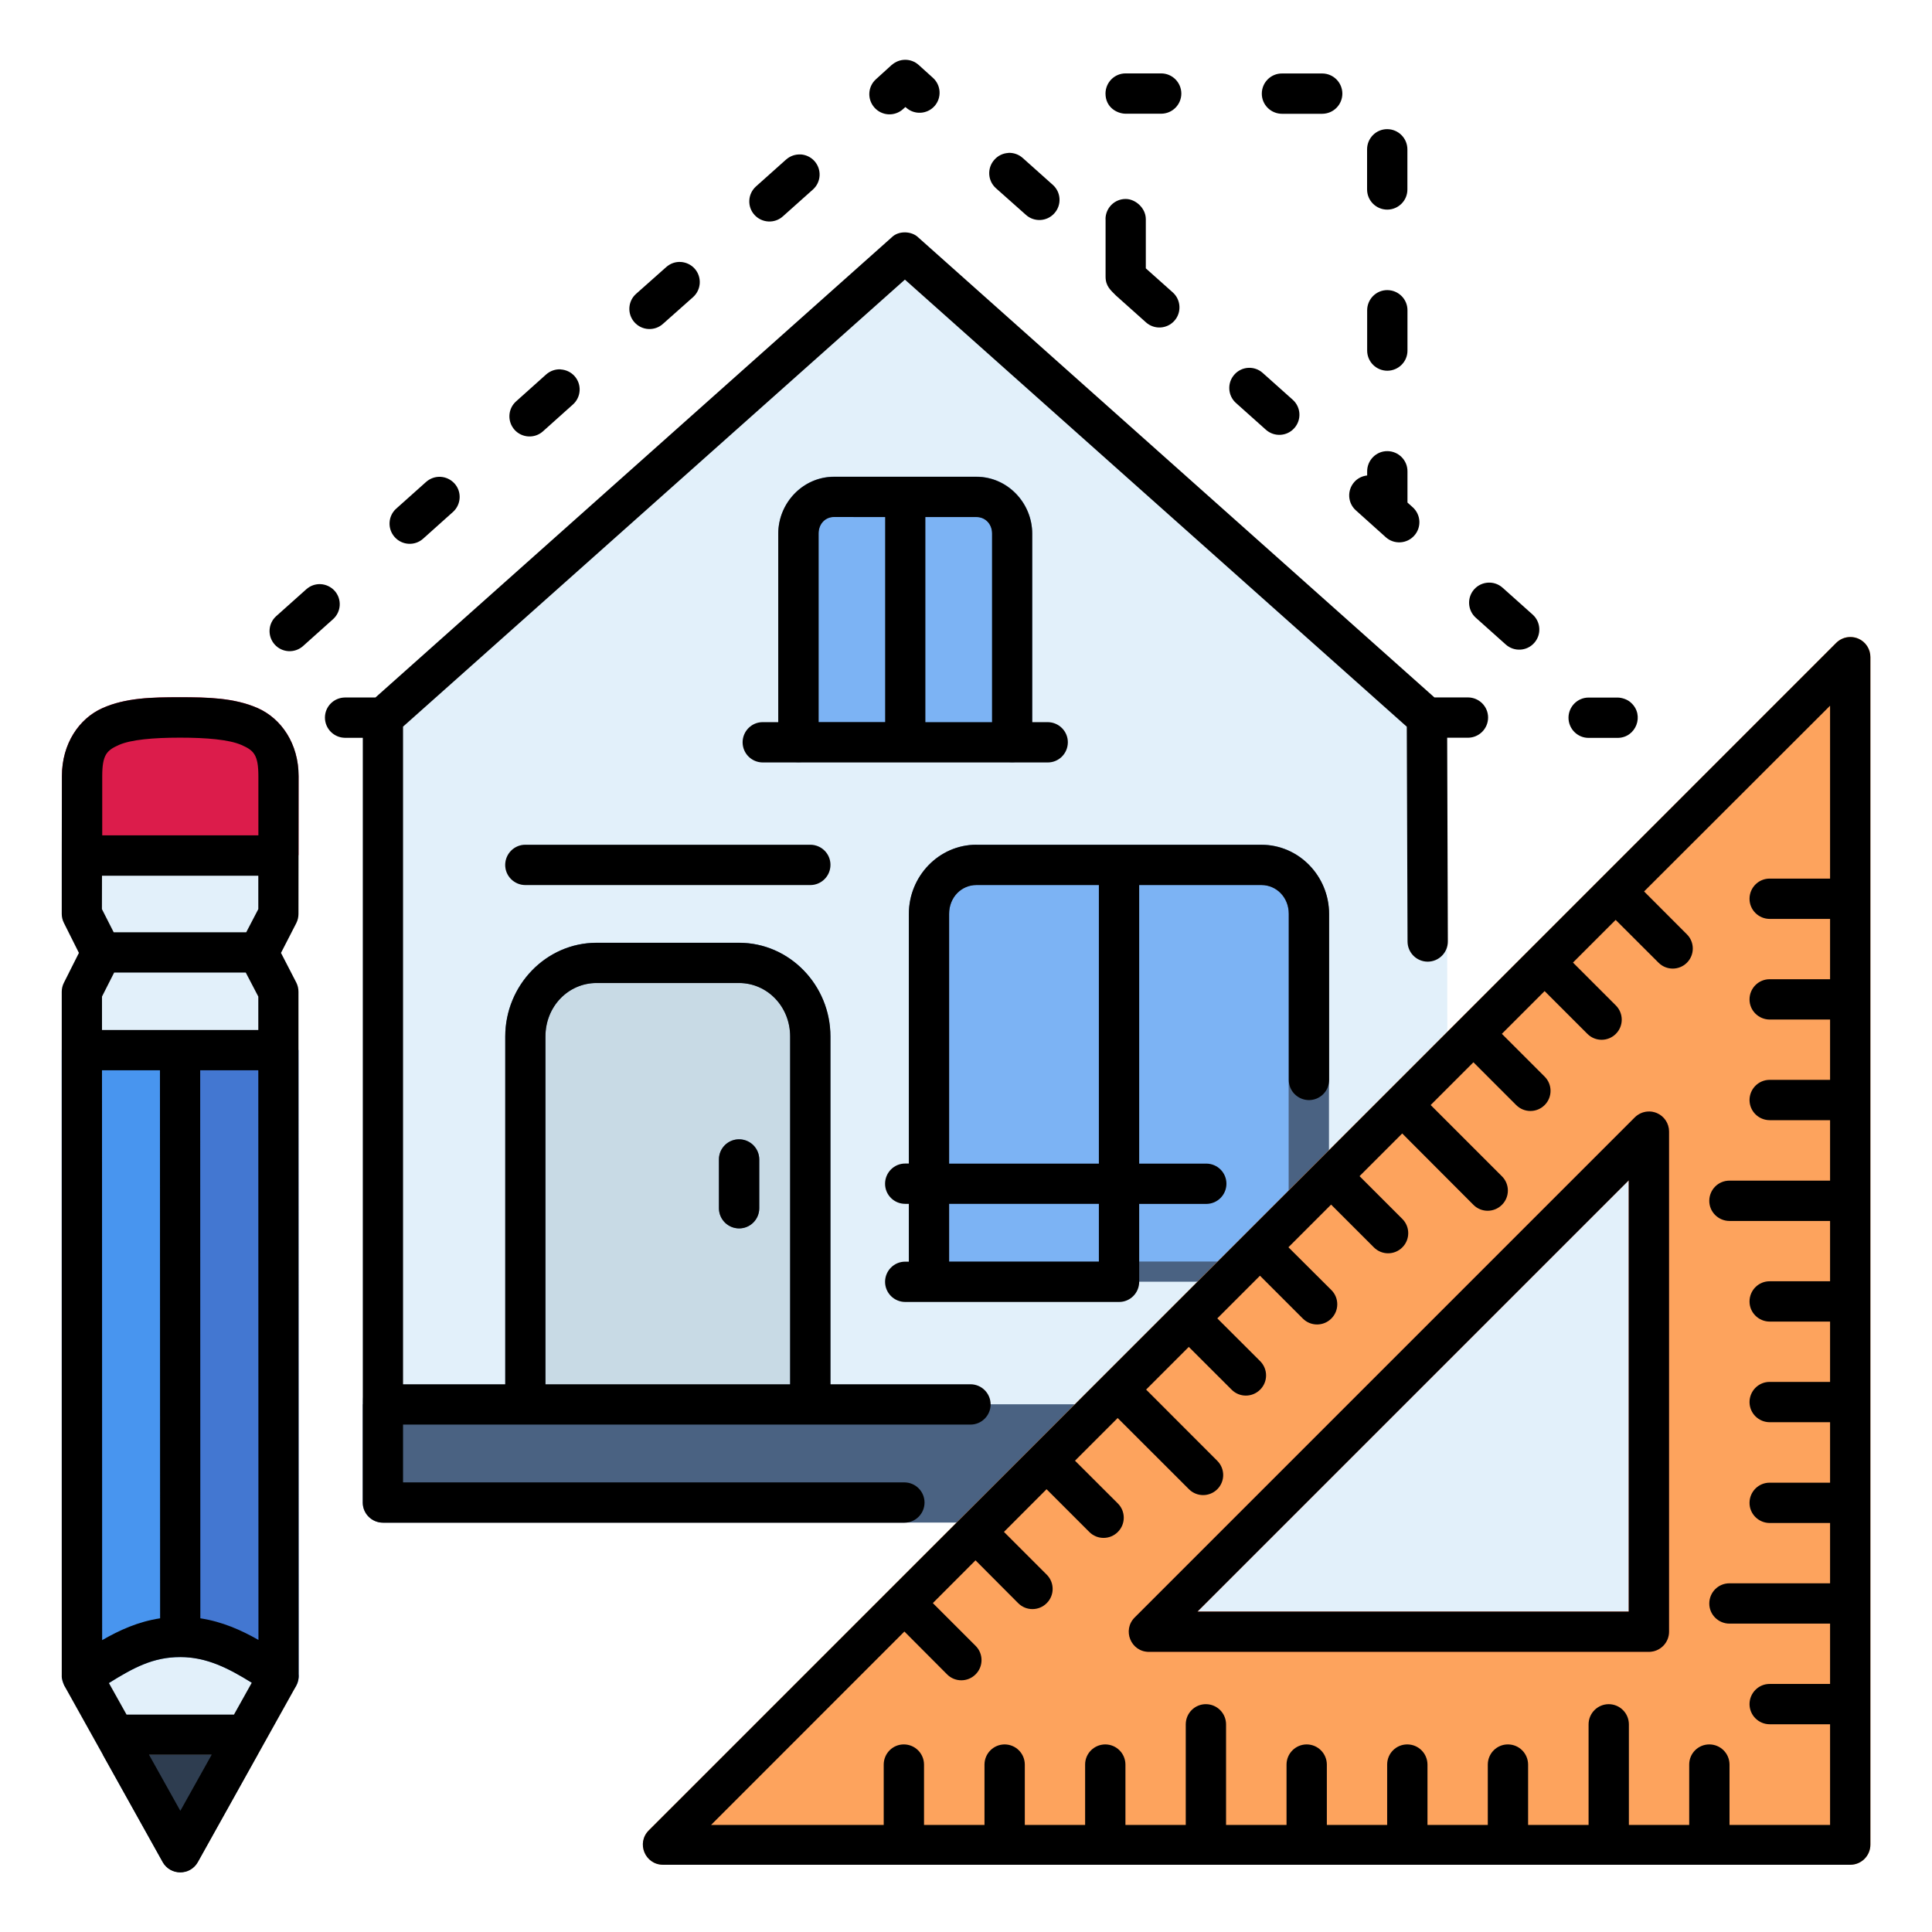 <svg id="svg851" height="96" viewBox="0 0 25.4 25.4" width="96" xmlns="http://www.w3.org/2000/svg" xmlns:svg="http://www.w3.org/2000/svg"><g id="layer1" transform="translate(0 -271.6)"><g id="g80955" transform="translate(-136.821 225.992)"><g id="g281547" transform="translate(0 -271.6)"><path id="path164562" d="m141.855 335.371a.265.265 0 0 0 -.266.266v1.322a.265.265 0 0 0 .266.266h13.734a.265.265 0 0 0 .264-.266v-1.289a.265.265 0 0 0 -.264-.264z" fill="#4a6282"/><path id="path181054" d="m155.854 335.67-.01-9.027c-0-.076-.033-.147-.09-.197l-6.861-6.115c-.1-.089-.251-.089-.352 0h0l-6.861 6.115c-.057.05-.089.122-.09.197v9.027z" fill="#e2f0fa"/><path id="path164570" d="m147.738 336.729v-5.895c0-.673-.536-1.232-1.201-1.232h-1.873c-.665 0-1.201.56-1.201 1.232v5.895z" fill="#4a6282"/><path id="path168838" d="m144.664 330.131h1.873c.369 0 .672.307.672.703v4.836h-3.217v-4.836c0-.396.302-.703.672-.703z" fill="#c8dae5"/><path id="line3579-7" d="m146.537 332.186a.265.265 0 0 0 -.264.264v.643a.265.265 0 0 0 .264.264.265.265 0 0 0 .266-.264v-.643a.265.265 0 0 0 -.266-.264z" fill="#4a6282"/><path id="rect3581-5" d="m154.293 334.059v-4.838c0-.495-.396-.908-.889-.908h-3.746c-.493 0-.888.414-.888.908v4.838z" fill="#4a6282"/><path id="path168722" d="m149.299 333.793v-4.572c0-.218.162-.379.359-.379h3.746c.197 0 .359.161.359.379v4.572c-1.488 0-2.977 0-4.465 0z" fill="#7cb3f4"/><path id="path24488-3" d="m143.729 328.312a.265.265 0 0 0 -.266.264.265.265 0 0 0 .266.266h3.746a.265.265 0 0 0 .264-.266.265.265 0 0 0 -.264-.264z" fill="#c8dae5"/><path id="path197255" d="m147.318 326.964v-2.741c0-.268.209-.484.468-.484h1.873c.259 0 .468.216.468.484v2.741z" fill="#7cb3f4"/><path id="rect37502-9" d="m147.785 323.475c-.406 0-.732.343-.732.748v2.742a.265.265 0 0 0 .266.264.265.265 0 0 0 .264-.264v-2.742c0-.131.09-.219.203-.219h1.873c.113 0 .205.088.205.219v2.742a.265.265 0 0 0 .264.264.265.265 0 0 0 .264-.264v-2.742c0-.405-.326-.748-.732-.748z" fill="#4a6282"/><path id="path164610" d="m137.9 337.438a.265.265 0 0 0 -.266.264v1.541a.265.265 0 0 0 .033.129l1.291 2.314a.265.265 0 0 0 .463 0l1.291-2.314a.265.265 0 0 0 .033-.131v-1.539a.265.265 0 0 0 -.264-.264z" fill="#e2f0fa"/><path id="path164624" d="m138.173 340.277.785 1.408a.265.265 0 0 0 .463 0l.785-1.408z" fill="#2e3d50"/><path id="path164630" d="m137.898 328.189a.265.265 0 0 0 -.266.264v.77a.265.265 0 0 0 .029.119l.197.393-.197.391a.265.265 0 0 0 -.029.119v.77a.265.265 0 0 0 .266.264h2.582a.265.265 0 0 0 .264-.264v-.77a.265.265 0 0 0 -.029-.121l-.201-.389.201-.391a.265.265 0 0 0 .029-.121v-.77a.265.265 0 0 0 -.264-.264z" fill="#e2f0fa"/><path id="path164636" d="m140.746 328.451v-1.039c0-.429-.228-.758-.537-.895-.309-.136-.66-.143-1.023-.143s-.711.006-1.018.143c-.307.137-.533.467-.533.895v1.039z" fill="#dc1c4b"/><path id="path22317-3" d="m137.723 329.463.136.271-.13.258h2.918l-.133-.258.14-.271z" fill="#c8dae5"/><path id="path164658" d="m161.248 325.602a.265.265 0 0 0 -.289.059l-15.607 15.609a.265.265 0 0 0 .186.453h15.609a.265.265 0 0 0 .264-.266v-15.609a.265.265 0 0 0 -.162-.246z" fill="#fda35d"/><path id="path164664" d="m158.602 331.84a.265.265 0 0 0 -.289.059l-4.295 4.295-2.277 2.277a.265.265 0 0 0 .188.453h6.572a.265.265 0 0 0 .264-.266v-6.574a.265.265 0 0 0 -.162-.244z" fill="#ff7247"/><path id="path168850" d="m158.234 332.725v5.67h-5.67l1.828-1.828z" fill="#e2f0fa"/><g id="g246903" transform="translate(5.292)"><path id="path4159-7" d="m133.633 331.013.002 7.713c-.001.146.117.265.264.266.419 0 .75.214 1.149.471.123.08.287.045.367-.078.031-.048.045-.104.041-.161l-.002-8.211z" fill="#4377d1"/><path id="path184255" d="m132.34 331.013.002 8.229h.002c0.0.049.014.097.04.139.077.124.239.162.363.086.437-.27.718-.474 1.152-.474l-.002-7.979z" fill="#4895ef"/></g></g><path id="path27099" d="m148.545 46.461-.207.188c-.109.097-.118.264-.021.373.097.11.265.12.375.022l.032-.029.01.008c.108.097.275.089.373-.02.097-.109.087-.276-.022-.373l-.186-.168c-.05-.045-.113-.068-.177-.068-.063-0-.126.023-.177.068zm3.543.642c.146-.001.264-.119.264-.266-.001-.145-.118-.263-.264-.264h-.467c-.146-.001-.265.117-.266.264 0 .186.156.266.266.266zm1.588-.529c-.146-.001-.265.117-.266.264-.001.147.119.266.266.266h.529c.146-.001.264-.119.264-.266-.001-.145-.118-.263-.264-.264zm1.384.732c-.146-.001-.265.117-.266.264v.53c.001.146.119.264.266.264.145-.001.264-.118.264-.264v-.53c-.001-.145-.119-.263-.264-.264zm-4.984.313c-.07.004-.135.036-.181.088-.099.109-.09.277.019.375l.395.351c.108.097.275.089.373-.02.099-.109.09-.277-.02-.375l-.394-.352c-.052-.047-.121-.072-.192-.068zm-2.73.02c-.068-.004-.137.019-.192.068l-.395.353c-.108.098-.117.265-.019.373.098.108.265.117.373.02l.394-.352c.11-.097.12-.265.022-.375-.049-.055-.116-.084-.183-.088zm4.01.85v.756c0 .125.066.177.136.248l.395.353c.108.097.275.089.373-.02.098-.109.088-.278-.022-.375l-.353-.315v-.648c-.001-.145-.136-.264-.264-.264-.146-.001-.265.117-.266.264zm-9.599 6.289h-.4c-.146.001-.265.119-.264.266.001.145.119.263.264.264h.234v10.053c-.001.147.119.266.266.266h6.855c.146-.001.264-.119.264-.266-.001-.145-.118-.263-.264-.264h-6.592v-.76h7.459c.147.001.266-.119.266-.266-.001-.146-.119-.264-.266-.264h-1.84v-4.572c0-.673-.536-1.232-1.201-1.232h-1.873c-.665 0-1.201.56-1.201 1.232v4.572h-1.344v-8.646l6.598-5.877 6.598 5.878.01 2.825c.001.146.119.264.266.264.146-.001.264-.119.264-.266l-.009-2.678h.274c.145-.001.263-.118.264-.264.001-.146-.117-.265-.264-.266h-.442l-6.785-6.047c-.084-.084-.257-.094-.349-.002zm4.013-5.726c-.068-.004-.136.019-.191.068l-.395.351c-.11.097-.119.266-.021.375.098.109.266.118.375.019l.395-.351c.109-.098.118-.266.02-.375-.049-.054-.115-.083-.182-.087zm9.291.37c-.147-.001-.266.119-.266.266v.53c.001.146.119.264.266.264.145-.001.264-.118.264-.264v-.53c.001-.146-.118-.265-.264-.266zm-1.83 1.022c-.07.004-.135.036-.181.088-.097.108-.089.275.019.373l.395.353c.109.097.276.088.373-.021.097-.108.089-.275-.02-.373l-.395-.353c-.052-.047-.121-.071-.191-.067zm-9.039.02c-.068-.004-.137.019-.192.068l-.393.352c-.11.097-.119.265-.021.375.098.108.265.117.373.02l.394-.353c.109-.097.119-.264.022-.373-.049-.055-.116-.084-.183-.088zm10.603 1.342v.053c-.065.007-.126.037-.169.086-.097.109-.088.276.021.373.132.119.262.235.393.353.109.098.278.088.375-.022.097-.109.087-.276-.022-.373l-.068-.061v-.41c.001-.146-.118-.265-.264-.266-.147-.001-.266.119-.266.266zm-12.18.071c-.068-.004-.136.018-.191.066l-.395.353c-.108.098-.116.265-.019.373.097.109.264.119.373.022l.394-.353c.108-.098.117-.265.02-.373-.049-.054-.115-.084-.182-.088zm5.171 0c-.406 0-.733.342-.733.748v2.477h-.203c-.147-.001-.266.119-.266.266.001.146.119.264.266.264h3.746c.146-0.0.263-.118.264-.264.001-.146-.118-.265-.264-.266h-.205v-2.477c0-.405-.327-.748-.733-.748zm.672.529v2.695h-.875v-2.477c0-.131.09-.219.203-.219zm.529 0h.672c.113 0 .205.088.205.219v2.477h-.877zm7.398.862c-.068.004-.134.033-.183.088-.097.109-.087.276.021.373l.395.353c.109.097.276.088.373-.021.097-.108.089-.275-.02-.373l-.395-.353c-.055-.049-.124-.071-.192-.067zm-15.346.02c-.068-.004-.136.018-.191.067l-.395.353c-.109.097-.118.264-.021.373.097.109.264.118.373.021l.394-.353c.109-.097.119-.264.022-.373-.049-.054-.115-.084-.182-.088zm19.921.774c-5.202 5.204-10.405 10.407-15.608 15.609-.169.166-.051.453.186.453h15.609c.146-0.0.265-.119.264-.266v-15.609c.001-.107-.063-.205-.162-.246-.032-.013-.067-.02-.102-.02-.07 0-.138.029-.187.079zm-23.291 13.711 1.291 2.315c.101.182.362.182.463 0l1.291-2.315c.026-.047.038-.101.033-.155l-.002-8.203v-.769c-0-.042-.01-.084-.029-.121l-.201-.389.201-.391c.019-.037.029-.079.029-.121-0-.605.002-1.205.002-1.811 0-.429-.228-.758-.537-.895-.309-.136-.66-.143-1.024-.143l-0.0 0c-.364 0-.711.006-1.018.143-.307.137-.533.467-.533.895-.002.604-.002 1.207-.002 1.811 0.0.041.01.082.029.119l.197.393-.197.391c-.019.037-.029.078-.029.119v.769 8.215c-.003.055.015.095.035.143zm20.039-12.994c-.147-.001-.266.119-.266.266.001.146.119.265.266.264h.379c.242 0.0.358-.298.178-.461-.044-.044-.121-.069-.178-.069zm3.173.107v2.273h-.793c-.146-.001-.265.117-.266.264-.001.147.119.266.266.266h.793v.793h-.793c-.146-.001-.265.117-.266.264-.001.147.119.266.266.266h.793v.793h-.793c-.147-.001-.266.119-.266.266.001.146.119.264.266.264h.793v.795h-1.322c-.146-.001-.265.117-.266.264-.001.147.119.266.266.266h1.322v.793h-.793c-.146-.001-.265.117-.266.264-.001.147.119.266.266.266h.793v.793h-.793c-.147-.001-.266.119-.266.266.001.146.119.264.266.264h.793v.795h-.793c-.146-.001-.265.117-.266.264-.001.147.119.266.266.266h.793v.793h-1.322c-.146-.001-.265.117-.266.264-.001.147.119.266.266.266h1.322v.793h-.793c-.147-.001-.266.119-.266.266.001.146.119.264.266.264h.793v1.324h-1.322v-.795c-.001-.146-.119-.264-.266-.264-.146 0-.264.118-.264.264v.795h-.793v-1.324c-.001-.146-.119-.264-.266-.264-.145.001-.263.118-.264.264v1.324h-.795v-.795c-.001-.145-.118-.263-.264-.264-.146-.001-.265.117-.266.264v.795h-.793v-.795c-.001-.146-.119-.264-.266-.264-.146 0-.264.118-.264.264v.795h-.793v-.795c-.001-.146-.119-.264-.266-.264-.145.001-.263.118-.264.264v.795h-.795v-1.324c-.001-.145-.118-.263-.264-.264-.146-.001-.265.117-.266.264v1.324h-.793v-.795c-.001-.146-.119-.264-.266-.264-.145.001-.264.118-.264.264v.795h-.793v-.795c-.001-.146-.119-.264-.266-.264-.145.001-.263.118-.264.264v.795h-.795v-.795c-.001-.145-.118-.263-.264-.264-.146-.001-.265.117-.266.264v.795h-2.27l2.542-2.543.561.563c.103.104.272.104.375 0 .104-.103.104-.272 0-.375l-.562-.562.561-.562.561.563c.103.104.272.104.375 0 .104-.103.104-.271 0-.375l-.562-.562.56-.561.562.562c.103.104.272.104.375 0 .104-.103.104-.272 0-.375l-.563-.562.561-.561.937.936c.103.103.27.103.373 0 .103-.103.103-.27 0-.373l-.936-.937.561-.561.563.562c.103.104.271.104.375 0 .104-.103.104-.271 0-.375l-.563-.562.561-.561.563.563c.103.104.272.104.375 0 .104-.103.104-.272 0-.375l-.564-.562.561-.561.563.563c.103.103.27.103.373 0 .104-.103.104-.272 0-.375l-.562-.562.561-.561.936.938c.103.104.271.104.375 0 .104-.103.104-.272 0-.375l-.937-.937.562-.562.563.563c.103.103.27.103.373 0 .104-.103.104-.272 0-.375l-.562-.562.562-.562.563.563c.103.103.27.103.373 0 .104-.103.104-.271 0-.375l-.563-.563.561-.561.564.563c.103.103.27.103.373 0 .103-.103.103-.27 0-.373l-.563-.564zm-21.695.42c.349 0 .647.025.809.096s.223.128.223.412v.776h-2.053v-.776c0-.286.061-.341.219-.412.158-.07.453-.096.803-.096zm4.543 1.408c-.146-.001-.265.118-.266.264-.001.147.119.266.266.266h3.746c.146-.001.264-.119.264-.266-0-.146-.118-.263-.264-.264zm5.929 0c-.493 0-.888.414-.888.908v3.283h-.047c-.147-.001-.266.119-.266.266 0.0.146.119.265.266.264h.047v.76h-.047c-.147-.001-.266.119-.266.266.001.146.119.264.266.264h2.809c.146.001.265-.117.266-.264v-1.025h.883c.146-.001.263-.119.264-.264.001-.146-.117-.265-.264-.266h-.883v-3.662h1.607c.197 0 .36.161.36.379v2.182c-.001.147.119.266.266.266.146-.001.264-.119.264-.266v-2.182c0-.495-.396-.908-.889-.908-1.249 0-2.497 0-3.746 0zm-11.496.407h2.055v.439l-.159.305h-1.742l-.155-.305zm11.496.123h1.61v3.662h-1.969v-3.283c0-.218.162-.379.359-.379zm-11.336 1.15h1.73l.165.316v.439h-2.055v-.439zm6.342.138h1.873c.369 0 .672.307.672.703v4.572h-3.217v-4.572c0-.396.302-.703.672-.703zm-6.502 1.147h.762l.002 7.205c-.29.044-.534.156-.762.287zm1.291 0h.764l.002 7.489c-.227-.129-.476-.24-.764-.284zm19.026.543c-.063.005-.122.033-.167.078l-4.295 4.295-2.277 2.277c-.169.167-.05.455.188.453h6.572c.146-.001.264-.119.264-.266v-6.574c0-.107-.064-.203-.162-.244-.039-.016-.081-.023-.122-.019zm-11.942.365c-.146 0-.264.118-.264.264v.643c.001.146.119.263.264.264.146.001.265-.117.266-.264v-.643c-.001-.146-.119-.264-.266-.264zm11.697.539v5.67h-5.67l1.828-1.828zm-8.935.309h1.969v.76h-1.969zm-10.107 5.959c.344 0 .628.144.939.337l-.234.419h-1.412l-.232-.415c.324-.201.579-.341.938-.341zm-.411 1.285h.822l-.411.736z"/></g></g></svg>
